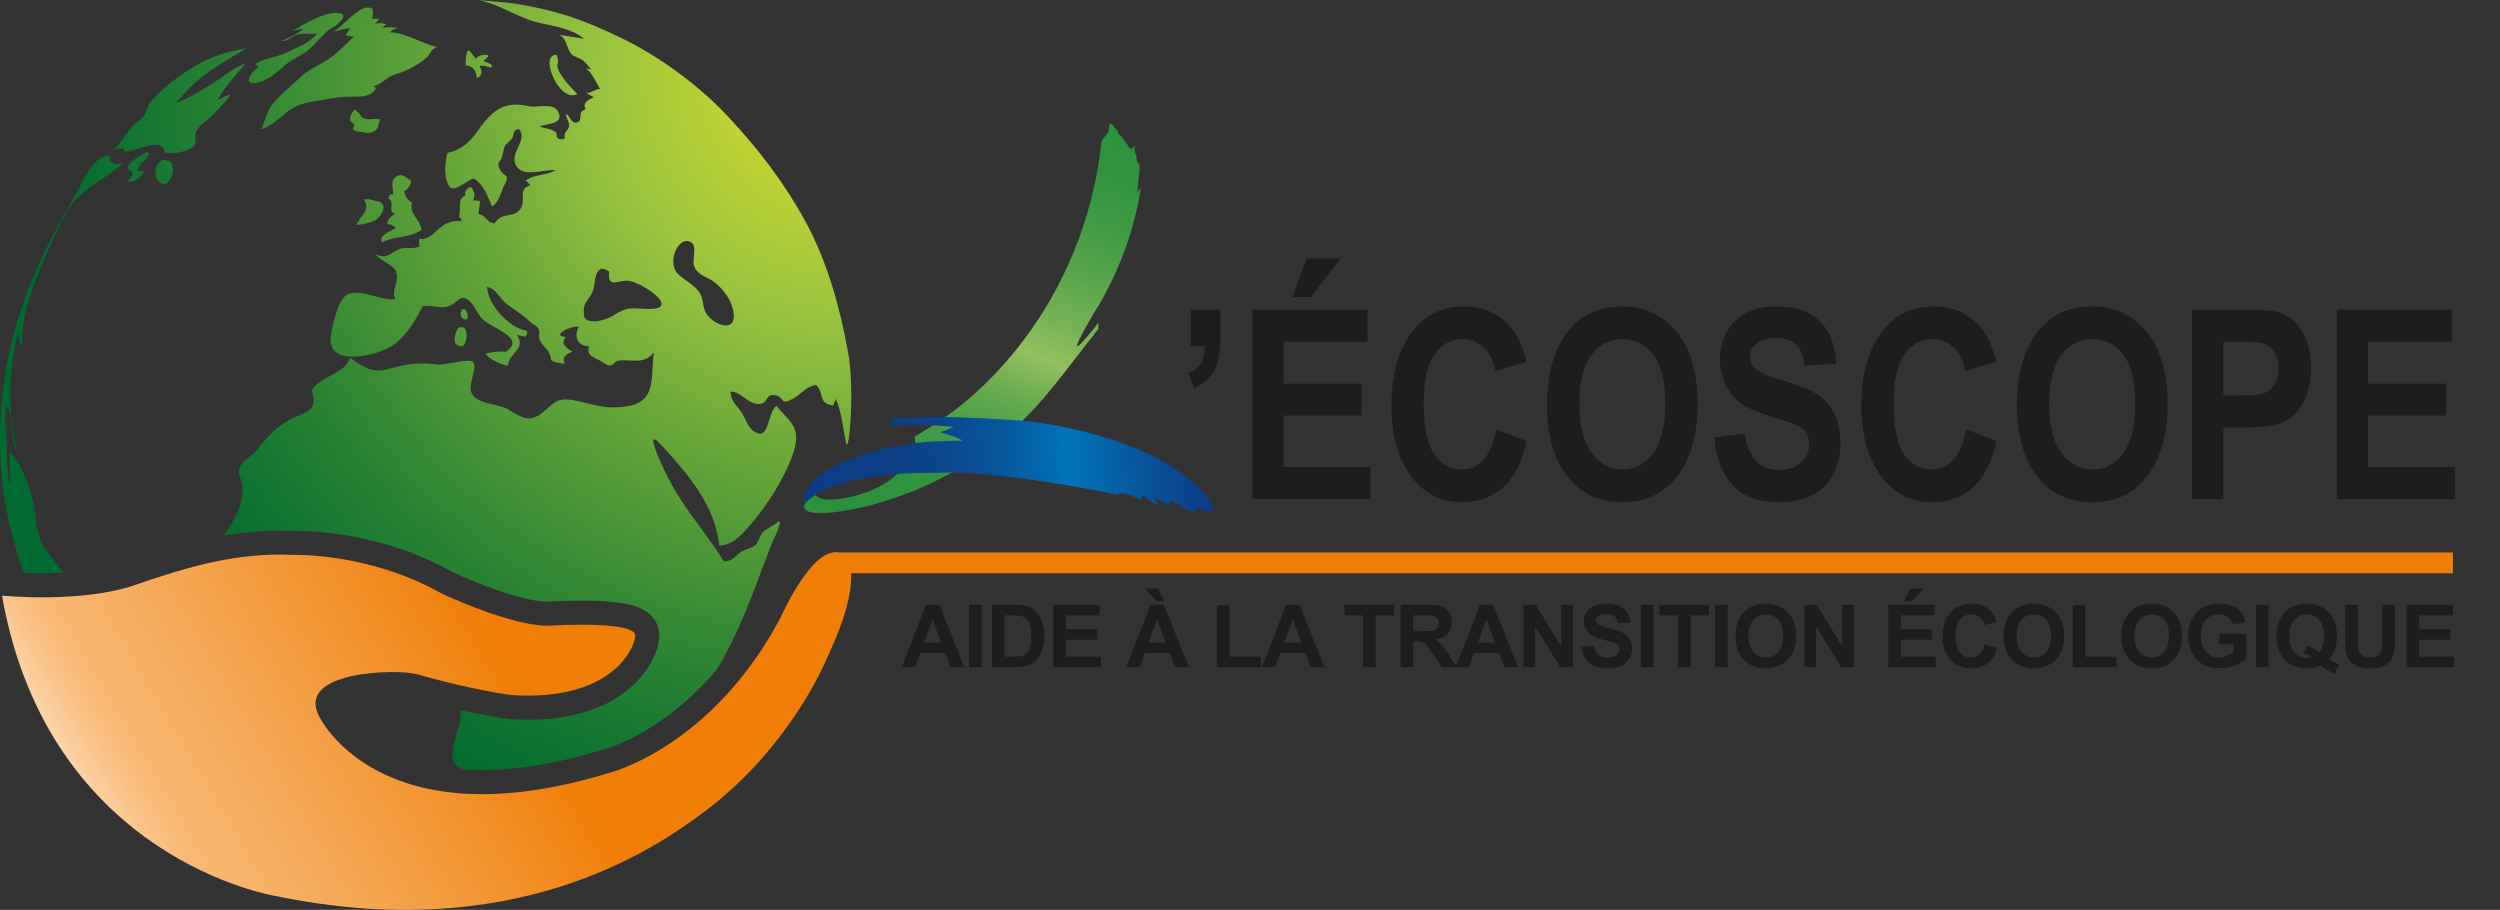 <?xml version="1.0" encoding="UTF-8"?>
<svg xmlns="http://www.w3.org/2000/svg" xmlns:xlink="http://www.w3.org/1999/xlink" id="Calque_1" data-name="Calque 1" viewBox="0 0 1606.989 584.868">
  <rect x="0" y="0" width="1606.989" height="584.868" fill="#333333" stroke="none"/>
  <defs>
    <radialGradient id="radial-gradient" cx="542.622" cy="46.577" fx="542.622" fy="46.577" r="525.866" gradientUnits="userSpaceOnUse">
      <stop offset="0" stop-color="#dfde29"></stop>
      <stop offset=".134" stop-color="#c2d332"></stop>
      <stop offset=".296" stop-color="#9ac43f"></stop>
      <stop offset=".502" stop-color="#64a439"></stop>
      <stop offset=".733" stop-color="#2e8534"></stop>
      <stop offset=".906" stop-color="#0c7131"></stop>
      <stop offset="1" stop-color="#006a30"></stop>
    </radialGradient>
    <radialGradient id="radial-gradient-2" cx="542.623" cy="46.576" fx="542.623" fy="46.576" r="525.868" xlink:href="#radial-gradient"></radialGradient>
    <radialGradient id="radial-gradient-3" cx="542.671" cy="46.576" fx="542.671" fy="46.576" r="525.932" xlink:href="#radial-gradient"></radialGradient>
    <radialGradient id="radial-gradient-4" cx="542.604" cy="46.579" fx="542.604" fy="46.579" r="525.843" xlink:href="#radial-gradient"></radialGradient>
    <radialGradient id="radial-gradient-5" cx="542.626" cy="46.578" fx="542.626" fy="46.578" r="525.87" xlink:href="#radial-gradient"></radialGradient>
    <radialGradient id="radial-gradient-6" cx="542.619" cy="46.578" fx="542.619" fy="46.578" r="525.86" xlink:href="#radial-gradient"></radialGradient>
    <radialGradient id="radial-gradient-7" cx="542.619" cy="46.577" fx="542.619" fy="46.577" r="525.858" xlink:href="#radial-gradient"></radialGradient>
    <radialGradient id="radial-gradient-8" cx="542.621" cy="46.576" fx="542.621" fy="46.576" r="525.862" xlink:href="#radial-gradient"></radialGradient>
    <radialGradient id="radial-gradient-9" cx="542.623" cy="46.578" fx="542.623" fy="46.578" r="525.867" xlink:href="#radial-gradient"></radialGradient>
    <radialGradient id="radial-gradient-10" cx="542.631" cy="46.576" fx="542.631" fy="46.576" r="525.88" xlink:href="#radial-gradient"></radialGradient>
    <radialGradient id="radial-gradient-11" cx="542.584" cy="46.579" fx="542.584" fy="46.579" r="525.811" xlink:href="#radial-gradient"></radialGradient>
    <radialGradient id="radial-gradient-12" cx="542.6" cy="46.57" fx="542.6" fy="46.57" r="525.841" xlink:href="#radial-gradient"></radialGradient>
    <radialGradient id="radial-gradient-13" cx="542.625" cy="46.575" fx="542.625" fy="46.575" r="525.871" xlink:href="#radial-gradient"></radialGradient>
    <radialGradient id="radial-gradient-14" cx="542.622" cy="46.577" fx="542.622" fy="46.577" r="525.866" xlink:href="#radial-gradient"></radialGradient>
    <linearGradient id="Dégradé_sans_nom_550" data-name="Dégradé sans nom 550" x1="43.948" y1="561.493" x2="404.422" y2="349.003" gradientUnits="userSpaceOnUse">
      <stop offset="0" stop-color="#fff"></stop>
      <stop offset=".008" stop-color="#fefaf6"></stop>
      <stop offset=".056" stop-color="#fce1c5"></stop>
      <stop offset=".102" stop-color="#face9f"></stop>
      <stop offset=".144" stop-color="#f9c084"></stop>
      <stop offset=".181" stop-color="#f8b773"></stop>
      <stop offset=".209" stop-color="#f8b56e"></stop>
      <stop offset=".334" stop-color="#f6aa5a"></stop>
      <stop offset=".586" stop-color="#f29029"></stop>
      <stop offset=".743" stop-color="#f07e07"></stop>
    </linearGradient>
    <linearGradient id="linear-gradient" x1="581.206" y1="351.188" x2="684.076" y2="68.555" gradientUnits="userSpaceOnUse">
      <stop offset="0" stop-color="#2b913e"></stop>
      <stop offset=".107" stop-color="#2e923f"></stop>
      <stop offset=".198" stop-color="#389742"></stop>
      <stop offset=".283" stop-color="#4a9e48"></stop>
      <stop offset=".365" stop-color="#63a94f"></stop>
      <stop offset=".444" stop-color="#83b759"></stop>
      <stop offset=".478" stop-color="#93bf5f"></stop>
      <stop offset=".561" stop-color="#77b356"></stop>
      <stop offset=".684" stop-color="#56a44b"></stop>
      <stop offset=".801" stop-color="#3e9944"></stop>
      <stop offset=".909" stop-color="#30933f"></stop>
      <stop offset="1" stop-color="#2b913e"></stop>
    </linearGradient>
    <linearGradient id="linear-gradient-2" x1="515.793" y1="310.58" x2="777.172" y2="292.303" gradientUnits="userSpaceOnUse">
      <stop offset="0" stop-color="#0e3c84"></stop>
      <stop offset=".216" stop-color="#0d3e86"></stop>
      <stop offset=".367" stop-color="#0b478e"></stop>
      <stop offset=".498" stop-color="#07579d"></stop>
      <stop offset=".617" stop-color="#016db0"></stop>
      <stop offset=".652" stop-color="#0075b8"></stop>
      <stop offset=".873" stop-color="#094d94"></stop>
      <stop offset="1" stop-color="#0e3c84"></stop>
    </linearGradient>
  </defs>
  <g>
    <path d="m225.397,18.405c-1.387.921-2.522,3.35-3.447,4.311,1.976.148,3.797,1.018,5.718.574-5.069,4.709-9.541,9.685-15.158,13.778-6.279,4.576-13.01,6.665-18.638,11.891-5.442,5.055-11.48,10.027-16.563,15.433-5.655,6.026-6.35,11.582-9.422,18.751,7.15-1.704,14.279-10.408,21.11-14.09,6.155-3.311,12.189-3.569,18.963-4.919,6.643-1.32,11.959-2.051,18.553-1.983,5.643.057,12.186.115,15.232-5.457-.474-.45-1.143-.874-1.606-1.312,4.394-1.217,6.679-3.693,10.089-5.798,3.368-2.081,7.422-2.734,11.382-4.537,3.903-1.778,9.292-5.058,12.441-7.872,2.587-2.309,2.814-5.575,6.895-6.914-10.687-2.442-19.654-9.183-30.359-9.488,1.671-1.649,3.293-2.631,5.954-2.589-3.715-1.003-7.596-.779-11.122-.263,1.06-.566,2.078-1.752,2.972-2.335-2.525-.882-5.087-.93-7.647-.211,1.433-.887,2.246-2.626,3.11-3.447-1.66.329-3.129-.287-4.942.461,1.202-2.151.671-3.867.743-6.244-.45-.927-1.476-1.238-2.58-1.252-6.756-.9-16.575,11.933-22.565,15.321,3.572-.494,7.124-2.335,10.884-1.806Z" style="fill: url(#radial-gradient);"></path>
    <path d="m166.329,52.908c5.887-1.442,11.739-6.448,16.063-10.326,5.309-4.768,11.816-6.878,17.028-11.488,5.907-5.224,8.604-10.618,16.126-14.38,1.731-1.705,8.328-6.629,3.383-8.062-8.591-2.371-24.187,7.117-31.355,11.641,2.436-.795,4.706-1.695,7.235-1.69-4.265,3.687-8.858,5.46-14.062,7.845,4.726.293,6.285-3.042,10.248-4.208,4.194-1.237,8.596-.089,12.825-.77-4.582,6.336-12.847,8.813-19.526,12.299-5.85,3.052-15.558,3.732-20.038,7.458.659.586,1.062,1.236,1.896,1.867-5.958,4.25-10.369,12.405.178,9.816Z" style="fill: url(#radial-gradient-2);"></path>
    <path d="m139.828,64.278c4.146-8.053,12.006-16.243,17.895-23.288-7.346,2.122-13.988,8.173-20.426,12.199-7.695,4.812-15.62,9.888-24.139,13.016,5.646-6.88,11.246-12.61,18.284-18.008,6.489-4.984,22.097-14.361,27.291-17.331-7.407,1.485-14.007,2.784-21.077,5.591-14.637,5.827-29.887,16.848-40.464,28.561-2.663,2.953-2.584,6.268-4.631,9.302-1.865,2.782-4.925,3.862-7.049,6.371-4.259,5.016-7.661,10.571-12.098,15.658,1.758-.763,4.499-.826,6.495-.941.109.701-.19,1.252-.094,1.951,7.025.837,24.693-10.491,26.111.532,3.749,1.4,11.341-.018,15.033-1.657,7.756-3.436,3.113-6.377,5.039-11.521,1.381-3.69,8.357-8.213,11.095-11.186,3.759-4.078,8.132-7.996,10.943-12.837-2.93.896-5.493,2.335-8.207,3.587Z" style="fill: url(#radial-gradient-3);"></path>
    <path d="m108.531,103.53c-8.268-3.984-11.444,9.707-5.847,13.864,6.813,5.055,11.588-11.248,5.847-13.864Z" style="fill: url(#radial-gradient-4);"></path>
    <path d="m93.387,98.191c-3.797,1.968-10.859,6.276-11.716,10.36,5.597,1.586,3.572,6.066-.594,7.883,5.755,1.216,9.458-2.438,11.654-6.561-7.905,1.876-2.688-2.859-1.982-5.424,3.46-.912,7.322-8.182,2.637-6.257Z" style="fill: url(#radial-gradient-5);"></path>
    <path d="m231.533,84.729c3.3.645,5.209,1.344,8.423-.076,3.536-1.565,2.915-3.873,4.41-7.939-4.261-1.075-7.905,1.214-11.92-1.421-.924-1.918-2.618-3.572-4.426-5.039-2.519,2.759-5.15,8.014-.142,9.473-.459.758-.615,2.592-1.077,3.365,1.337,1.095,2.971,1.658,4.731,1.636Z" style="fill: url(#radial-gradient-6);"></path>
    <path d="m306.312,50.159c3.635-.657,4.052-4.475,1.84-7.627,2.503-1.367,8.019,1.956,8.019.245.465-1.772-3.475-2.64-5.43-3.489,1.316-1.559,4.067-3.135,2.814-3.874-3.101-.628-5.75.233-8.088,2.409-.639-2.149-2.521-3.389-3.478-5.023-2.522-1.921-2.88,6.546-2.507,9.277,4.688.171,6.881,3.852,6.831,8.084Z" style="fill: url(#radial-gradient-7);"></path>
    <path d="m358.758,39.693c.057-.45-.648-3.487-.717-4.383-12.267-1.118,1.61,31.656,13.137,25.086-3.556-3.113-15.209-15.56-12.532-19.988l.112-.714Z" style="fill: url(#radial-gradient-8);"></path>
    <path d="m270.956,147.811c-.597-6.452-8.318-10.57-6.099-17.611-3.012-1.353-4.469-4.28-5.147-7.357,2.726-1.352,4.38-3.592,4.456-6.573-3.542-2.5-5.889-5.197-9.476-2.747-4.41,3.022-1.486,7.331-2.099,11.567-.692.112-1.26-.163-1.954-.106-.489.88-.369,1.785-1.118,2.447,5.187,3.296-1.32,8.83,4.808,9.808-2.532,1.471-5.536,3.406-5.306,6.908,2.652-.088,4.036,1.02,5.421,2.456-3.466,2.066-11.23,4.454-8.895,9.459,6.38-4.378,17.513-2.808,25.411-8.251Z" style="fill: url(#radial-gradient-9);"></path>
    <path d="m243.965,129.626c-3.694-.286-6.274-2.347-9.857-1.418,4.35,8.343-3.321,10.242-4.806,16.451,3.06-.286,10.438-1.655,12.822-3.705,4.147-3.558,6.523-8.975,1.841-11.328Z" style="fill: url(#radial-gradient-10);"></path>
    <path d="m297.319,222.44c2.37.039,5.194-14.477-2.34-11.902-1.689.852-6.263,12.945,2.34,11.902Z" style="fill: url(#radial-gradient-11);"></path>
    <path d="m299.345,205.314c2.534.423,1.077-9.037-2.547-6.122-1.05,1.921-1.445,5.806,2.547,6.122Z" style="fill: url(#radial-gradient-12);"></path>
    <path d="m70.878,100.029c-11.651-.296-17.344,16.986-22.275,25.269-8.508,14.302-16.619,28.856-23.489,44.023-10.86,23.953-18.652,49.252-22.417,75.303-3.844,26.56-3.622,53.73.947,80.184,2.563,14.839,6.54,29.384,11.817,43.449,3.4.128,7.337.222,11.631.222,4.65,0,9.141-.112,13.471-.319-2.625-3.799-5.35-7.576-8.491-11.231-9.772-11.368-7.813-20.718-10.906-34.495-2.533-11.29-7.062-23.249-14.462-32.111-2.373,7.084,2.192,13.968-1.113,20.612-.284-8.05-1.459-15.82-1.365-24.217.104-8.857-2.11-17.07-.038-26.048,5.137,6.572,1.571,21.582,6.688,29.26-6.023-24.03-5.579-51.771.616-75.904.44,3.158,1.328,6.532,2.929,9.405-.772-10.724.95-20.369,4.17-30.585,5.662-17.958,13.927-35.791,22.13-52.726,9.002-18.581,24.825-22.798,39.288-35.967-2.97,2.711-11.319,1.637-9.13-4.125Z" style="fill: url(#radial-gradient-13);"></path>
    <path d="m545.061,225.959c-5.365-29.152-13.279-57.779-27.395-83.685-13.722-25.173-30.419-46.813-50.076-67.757-18.345-19.55-43.364-38.013-67.538-49.753-25-12.133-41.502-17.948-69.548-22.538-3.216-.526-23.524-2.226-23.524-2.226,11.998,1.876,26.004,11.118,37.25,14.083,10.987,2.895,22.304,3.524,31.18,10.866-5.372-.949-10.767-1.767-16.152-2.628,5.338,2.391,4.448,8.319,8.218,12.636,1.137,1.299,5.489,2.533,7.235,3.854,2.057,1.548,3.398,4.194,5.542,5.823-1.228-.319-2.518-.355-3.743-.675,3.767,2.173,7.017,9.716,9.207,13.19-3.971-.116-5.49,3.681-9.694,2.205,1.465.609,3.894,2.291,5.733,3.104-3.492,1.598-7.71,3.593-5.262,7.715-5.519,1.578-1.808,6.549-4.758,8.118-4.579,2.447-4.921-3.988-8.082-4.975.269,2.462,2.193,4.77,2.137,7.553-.065,3.009-3.924,3.721-2.689,8.102-3.128,1.353-5.898.278-5.279-3.483-2.756-2.716-7.273-2.827-10.857-4.054,2.157-2.216,16.563-.761,11.731-9.762-3.232-6.007-13.388-2.101-19.088-3.423-16.609-3.841-23.915,3.753-33.263,16.832-4.874,6.822-10.286,11.379-18.673,13.146-1.439,5.298-2.163,11.953-.657,17.301,2.183,7.744,4.78,6.25,11.354,2.491,5.78-3.312,5.487-4.971,10.118.054,3.367,3.654,5.83,9.828,7.706,14.51,4.499-2.258,5.467-8.377,7.608-12.658,4.785-9.561.127-4.812-2.858-11.805-1.76-4.128.494-3.423,1.716-7.189.45-1.394,1.37-6.103,1.829-6.936,1.177-2.134,3.191-3.105,4.527-4.844,2.066-2.678-.284-5.289,4.631-6.286,6.026,7.408-6.863,15.611-1.704,23.961,4.57,7.413,17.988,1.883,25.028,2.521-4.998,3.562-13.951,2.539-19.141,6.821,1.811.801,1.964,1.96,3.175,2.855-8.757,2.62-2.344,9.547-6.537,15.283-4.718,6.458-11.53,1.366-16.507,9.253-4.98-.027-5.412-5.276-10.434-6.022.275-2.747.838-5.576,1.119-8.325-1.76.121-3.072-.795-4.836-.231,1.936-2.911,1.264-6.179-1.036-8.709-2.88.388-3.972,2.794-3.805,5.693-5.209,1.399-2.367,9.077-4.04,13.175,4.826,4.268-1.389,2.423-3.681,3.182-4.17,1.383-3.627.684-7.692,3.581-4.362,3.101-7.854,8.842-14.219,7.544.414,1.77-.585,2.974.465,4.909-4.288,2.177-9.441.02-13.648,1.933-6.078,2.761-7.327,6.484-14.7,3.118,1.625,3.255,10.855,6.65,12.692,10.361,3.471,7.001-3.293,12.468.035,18.639-9.014.861-22.434-6.739-30.351-3.37-6.762,2.876-10.314,20.659-11.163,27.383-2.59,20.503,31.922,12.062,41.463,4.478,8.024-6.384,12.936-15.27,17.718-24.145,5.551-.923,11.307,1.874,16.584.106,5.652-1.896,7.087-8.306,12.998-3.69,3.818,2.985,5.217,9.191,9.57,12.64,4.187,3.317,9.08,5.368,13.394,8.345,5.531,3.812,7.47,7.339.674,11.995-4.421-.588-8.893.319-13.06,1.082,1.468,3.145,10.728,7.571,14.546,7.899-.06-8.005,12.255-10.69,5.567-19.942,1.663.665,3.948.548,5.573,1.383.905-1.213,1.293-2.317,1.199-3.966-11.399-1.432-25.238-16.614-25.826-28.126,5.8.775,8.408,7.777,12.732,11.042,5.282,3.984,9.869,6.398,14.791,11.263,1.383,1.359,4.709,2.844,5.519,4.433,1.21,2.373-.433,5.197,1.153,8.019,3.077,5.486,6.241,5.03,7.004,12.325,2.614,1.587,5.792,1.942,8.907,2.175-2.403-4.348,1.267-6.425,4.829-7.661-4.179-2.628-7.935-4.793-4.294-9.491-9.828-.65,2.821-7.386,8.357-6.64-3.45,6.614-.796,12.476,6.674,12.689-2.01,5.783,2.642,6.964,6.735,9.049,1.781.914,4.515,3.234,6.552,3.181,2.815-.069,3.06-2.575,4.891-2.921,8.389-1.559,16.67,3.191,23.522-5.631-1.598,7.839-.172,20.023-4.179,27.048-4.445,7.79-14.874,8.488-22.95,8.479-9.21-.008-17.233-3.528-26.179-4.827-10.645-1.544-12.026,3.765-19.73,9.186-8.278,5.826-13.34,1.192-20.869-3.108-6.285-3.589-18.217-3.283-22.624-9.047-4.522-5.913,3.919-17.878-.05-21.532-2.427-2.238-18.176,2.399-22.467,1.825-12.294-1.651-19.704-.517-31.74,2.827-10.536,2.921-15.993-1.177-24.592-7.191-4.149,10.151-14.25,10.606-21.479,17.173-5.851,5.318-.755,5.804-2.134,12.109-1.279,5.85-7.984,6.973-12.69,9.233-10.378,4.987-16.363,11.506-23.225,20.351-2.892,3.732-8.62,6.791-10.867,10.604-3.155,5.351.675,7.288,1.152,12.693,1.003,11.162-5.066,22.603-11.476,31.129.145.27.281.55.423.825,11.323-1.902,23.03-3.057,35.202-3.057,2.9,0,5.844.063,8.76.189.364-.006.867-.012,1.504-.012,12.612,0,57.036,1.924,100.857,26.607,11.698,5.481,44.018,18.924,60.96,18.924.542,0,1.066-.017,1.575-.051.492-.03,9.441-.572,20.21-.572,29.898,0,42.442,3.655,47.935,13.967,5.004,9.394-.432,21.097-4.117,27.235-7.911,13.18-28.59,35.291-78.186,35.291-3.768,0-7.691-.13-11.659-.393l-.788-.073c-.68-.079-11.953-1.438-31.112-5.709,1.622,8.999-5.478,19.546-5.048,28.717.154,3.287,1.145,9.058,8.793,9.541,3.314.199,6.723.326,10.29.326,23.331,0,49.729-4.507,78.461-13.394l.699-.199c1.826-.492,37.154-10.488,71.433-50.776.205-.332.435-.653.633-.988,15.015-25.22,23.283-49.816,33.786-77.413,1.297-3.41,9.784-20.225,4.646-16.51-2.664,2.533-6.585,3.703-9.201,6.375-2.282,2.332-2.794,6.576-4.918,8.379-2.035,1.726-6.18,2.399-8.884,4.078-3.531,2.201-6.922,7.235-11.429,6.072-6.715-10.758-14.386-20.648-21.765-30.941-8.275-11.553-15.445-24.107-20.715-37.321-3.066-7.685-5.332-14.809,2.914-5.792,17.229,18.847,33.813,38.172,36.842,64.189,8.204-.618,12.973-5.685,18.202-11.498,9.428-10.476,19.709-25.767,25.483-38.634,2.862-6.39,6.834-15.762,5.261-22.852-1.53-6.853-8.219-11.538-12.281-16.927-6.188,4.552-4.241,23.894-14.98,16.051-3.587-2.622-5.487-9.272-8.179-12.885-3.157-4.232-6.073-6.528-6.397-12.281,6.113-.165,9.697,5.88,15.129,7.457,9.117,2.651,6.695-5.821,12.657-5.333,7.337.595,3.483,7.357,12.358,2.432,5.913-3.287,8.046-7.741,14.986-8.901,5.77,6.475.807,11.533,10.838,13.243.415-1.666,1.577-2.424,1.53-4.46,4.137,8.384,4.724,19.771,6.975,28.912,1.577,6.428,5.715-33.69,1.035-59.139Zm-129.62-27.374c-9.811-.393-12.122-1.529-20.648,3.904-6.653,4.234-18.292,6.294-19.349.597-1.16-9.246,2.768-9.133,5.597-15.842,1.823-4.321.622-19.556,10.512-12.717-1.202,11.733,6.164,5.057,12.649,5.99,9.316,1.35,34.979,19.026,11.239,18.069Zm37.536.829c-1.746-4.874-.68-8.266-4.232-12.594-3.276-3.998-8.609-6.816-12.461-10.299-8.576-7.226.234-26.696,8.491-20.381,3.234,2.466.186,10.99,1.284,14.403,1.764,5.481,5.62,6.372,10.278,8.991,7.378,4.152,14.432,13.273,15.276,22.251,1.273,13.562-15.625,6.007-18.637-2.371Z" style="fill: url(#radial-gradient-14);"></path>
  </g>
  <path d="m1.289,382.877s51.073,5.054,85.421-6.821c35.797-12.376,66.224-20.984,101.849-19.363,0,0,48.741-1.621,95.419,24.868,0,0,46.864,22.199,70.708,20.555,0,0,49.039-3.009,53.432,5.238,1.956,3.67-9.876,43.991-79.298,39.427,0,0-23.276-2.731-60.835-13.403-12.047-3.423-78.422-2.417-62.8,27.184,0,0,38.644,81.971,187.786,35.835,0,0,65.315-16.883,109.025-99.938,0,0,24.885-56.15,42.432-37.646,0,0,11.165,12.761-11.805,61.893,0,0-22.332,57.427-78.656,100.15-34.689,26.311-124.532,86.635-276.713,55.113,0,0-146.015-23.027-175.968-193.093Z" style="fill: url(#Dégradé_sans_nom_550);"></path>
  <g>
    <path d="m765.417,199.05h19.092v16.74c0,9.393-1.107,16.408-3.32,21.049-2.712,5.636-7.25,9.863-13.613,12.68l-3.735-9.712c3.763-1.542,6.475-3.648,8.135-6.32,1.66-2.67,2.545-6.375,2.656-11.111h-9.214v-23.325Z" style="fill: #1d1d1b;"></path>
    <path d="m805.012,320.74v-121.689h74.043v20.586h-53.955v26.978h50.137v20.503h-50.137v33.037h55.781v20.586h-75.869Zm25.649-129.824l9.404-24.819h21.558l-18.811,24.819h-12.151Z" style="fill: #1d1d1b;"></path>
    <path d="m961.814,275.998l19.507,7.554c-3.044,13.613-8.107,23.561-15.19,29.841-7.084,6.281-15.8,9.422-26.147,9.422-13.005,0-23.547-5.008-31.626-15.024-9.297-11.565-13.945-27.171-13.945-46.816,0-20.752,4.68-36.993,14.041-48.726,8.143-10.182,19.083-15.273,32.82-15.273,11.188,0,20.55,3.818,28.083,11.455,5.372,5.424,9.306,13.476,11.799,24.155l-19.922,5.811c-1.276-6.585-3.812-11.634-7.609-15.149-3.798-3.514-8.273-5.271-13.43-5.271-7.374,0-13.39,3.21-18.046,9.629-4.656,6.42-6.984,17.017-6.984,31.792,0,15.329,2.269,26.23,6.807,32.705,4.537,6.475,10.431,9.712,17.681,9.712,5.312,0,9.905-2.062,13.779-6.184,3.873-4.122,6.668-10.667,8.384-19.631Z" style="fill: #1d1d1b;"></path>
    <path d="m994.436,260.642c0-14.498,2.144-26.438,6.433-35.818,4.288-9.38,9.892-16.366,16.81-20.959,6.917-4.593,15.301-6.89,25.151-6.89,14.277,0,25.911,5.451,34.904,16.353,8.992,10.902,13.489,26.425,13.489,46.567,0,20.365-4.76,36.274-14.277,47.729-8.356,10.127-19.701,15.19-34.033,15.19-14.443,0-25.844-5.008-34.199-15.024-9.519-11.455-14.277-27.171-14.277-47.148Zm20.752-.83c0,14.001,2.66,24.501,7.98,31.501,5.32,7,11.915,10.5,19.786,10.5,7.924,0,14.492-3.473,19.702-10.417,5.209-6.944,7.814-17.611,7.814-32,0-14.111-2.535-24.542-7.606-31.294-5.071-6.751-11.708-10.127-19.91-10.127s-14.881,3.403-20.035,10.21-7.731,17.349-7.731,31.626Z" style="fill: #1d1d1b;"></path>
    <path d="m1101.931,281.062l19.673-2.324c2.213,15.551,9.463,23.325,21.748,23.325,6.087,0,10.874-1.591,14.36-4.771,3.486-3.18,5.229-7.122,5.229-11.825,0-2.765-.609-5.115-1.826-7.052-1.218-1.935-3.071-3.525-5.562-4.77s-8.522-3.331-18.096-6.26c-8.578-2.595-14.858-5.414-18.843-8.455-3.984-3.04-7.153-7.035-9.504-11.984-2.354-4.95-3.528-10.271-3.528-15.966,0-6.635,1.507-12.607,4.524-17.916,3.015-5.307,7.18-9.316,12.492-12.025s11.87-4.065,19.673-4.065c11.731,0,20.89,3.183,27.476,9.546,6.585,6.364,10.071,15.468,10.459,27.31l-20.171,1.079c-.886-6.529-2.795-11.095-5.728-13.696-2.934-2.601-7.111-3.901-12.534-3.901s-9.602,1.131-12.534,3.393c-2.934,2.262-4.399,5.076-4.399,8.441,0,3.31,1.331,6.096,3.993,8.357,2.662,2.262,8.779,4.75,18.352,7.462,10.124,2.935,17.44,6.021,21.947,9.258,4.508,3.237,7.95,7.414,10.328,12.532,2.379,5.118,3.568,11.328,3.568,18.631,0,10.568-3.252,19.447-9.754,26.64-6.503,7.193-16.671,10.789-30.505,10.789-24.46,0-38.073-13.917-40.84-41.753Z" style="fill: #1d1d1b;"></path>
    <path d="m1263.879,275.998l19.507,7.554c-3.044,13.613-8.107,23.561-15.19,29.841-7.084,6.281-15.8,9.422-26.147,9.422-13.005,0-23.547-5.008-31.626-15.024-9.297-11.565-13.945-27.171-13.945-46.816,0-20.752,4.68-36.993,14.041-48.726,8.143-10.182,19.083-15.273,32.82-15.273,11.188,0,20.55,3.818,28.083,11.455,5.372,5.424,9.306,13.476,11.799,24.155l-19.922,5.811c-1.276-6.585-3.812-11.634-7.609-15.149-3.798-3.514-8.273-5.271-13.43-5.271-7.374,0-13.39,3.21-18.046,9.629-4.656,6.42-6.984,17.017-6.984,31.792,0,15.329,2.269,26.23,6.807,32.705,4.537,6.475,10.431,9.712,17.681,9.712,5.312,0,9.905-2.062,13.779-6.184,3.873-4.122,6.668-10.667,8.384-19.631Z" style="fill: #1d1d1b;"></path>
    <path d="m1296.501,260.642c0-14.498,2.144-26.438,6.433-35.818,4.288-9.38,9.892-16.366,16.81-20.959,6.917-4.593,15.301-6.89,25.151-6.89,14.277,0,25.911,5.451,34.904,16.353,8.992,10.902,13.489,26.425,13.489,46.567,0,20.365-4.76,36.274-14.277,47.729-8.356,10.127-19.701,15.19-34.033,15.19-14.443,0-25.844-5.008-34.199-15.024-9.519-11.455-14.277-27.171-14.277-47.148Zm20.752-.83c0,14.001,2.66,24.501,7.98,31.501,5.32,7,11.915,10.5,19.786,10.5,7.924,0,14.492-3.473,19.702-10.417,5.209-6.944,7.814-17.611,7.814-32,0-14.111-2.535-24.542-7.606-31.294-5.071-6.751-11.708-10.127-19.91-10.127s-14.881,3.403-20.035,10.21-7.731,17.349-7.731,31.626Z" style="fill: #1d1d1b;"></path>
    <path d="m1409.06,320.74v-121.689h32.373c12.063,0,19.949.581,23.657,1.743,5.921,1.882,10.804,5.894,14.651,12.036,3.845,6.143,5.769,14.057,5.769,23.74,0,8.799-1.66,16.173-4.98,22.122-3.32,5.949-7.471,10.127-12.451,12.534s-13.559,3.611-25.732,3.611h-13.198v45.903h-20.088Zm20.088-101.104v34.614h11.149c7.487,0,12.576-.526,15.267-1.581,2.689-1.053,4.895-2.953,6.614-5.699,1.72-2.746,2.58-6.115,2.58-10.11,0-4.049-.889-7.46-2.663-10.234-1.775-2.773-3.966-4.632-6.573-5.575-2.606-.943-8.125-1.415-16.556-1.415h-9.818Z" style="fill: #1d1d1b;"></path>
    <path d="m1502.112,320.74v-121.689h74.043v20.586h-53.955v26.978h50.137v20.503h-50.137v33.037h55.781v20.586h-75.869Z" style="fill: #1d1d1b;"></path>
  </g>
  <rect x="535.468" y="355.15" width="1041.258" height="13.328" style="fill: #f07f09;"></rect>
  <g>
    <path d="m619.858,428.858h-8.805l-3.5-9.105h-16.023l-3.309,9.105h-8.586l15.613-40.086h8.559l16.051,40.086Zm-14.902-15.859l-5.523-14.875-5.414,14.875h10.938Z" style="fill: #1d1d1b;"></path>
    <path d="m622.897,428.858v-40.086h8.094v40.086h-8.094Z" style="fill: #1d1d1b;"></path>
    <path d="m637.666,388.772h14.793c3.336,0,5.879.256,7.629.766,2.352.693,4.365,1.924,6.043,3.691,1.677,1.769,2.953,3.934,3.828,6.494.875,2.562,1.312,5.72,1.312,9.475,0,3.3-.41,6.144-1.23,8.531-1.003,2.917-2.434,5.277-4.293,7.082-1.404,1.367-3.3,2.434-5.688,3.199-1.787.565-4.175.848-7.164.848h-15.23v-40.086Zm8.094,6.781v26.551h6.043c2.26,0,3.892-.127,4.895-.383,1.312-.328,2.401-.884,3.268-1.668.865-.783,1.572-2.073,2.119-3.869.547-1.795.82-4.242.82-7.342s-.273-5.478-.82-7.137c-.547-1.658-1.312-2.953-2.297-3.883s-2.233-1.559-3.746-1.887c-1.131-.255-3.346-.383-6.645-.383h-3.637Z" style="fill: #1d1d1b;"></path>
    <path d="m677.126,428.858v-40.086h29.723v6.781h-21.629v8.887h20.125v6.754h-20.125v10.91h22.395v6.754h-30.488Z" style="fill: #1d1d1b;"></path>
    <path d="m764.169,428.858h-8.805l-3.5-9.105h-16.023l-3.309,9.105h-8.586l15.613-40.086h8.559l16.051,40.086Zm-15.859-42.383h-4.84l-7.547-8.176h8.613l3.773,8.176Zm.957,26.523l-5.523-14.875-5.414,14.875h10.938Z" style="fill: #1d1d1b;"></path>
    <path d="m782.224,428.858v-39.758h8.094v33.004h20.125v6.754h-28.219Z" style="fill: #1d1d1b;"></path>
    <path d="m851.352,428.858h-8.805l-3.5-9.105h-16.023l-3.309,9.105h-8.586l15.613-40.086h8.559l16.051,40.086Zm-14.902-15.859l-5.523-14.875-5.414,14.875h10.938Z" style="fill: #1d1d1b;"></path>
    <path d="m876.133,428.858v-33.305h-11.895v-6.781h31.855v6.781h-11.867v33.305h-8.094Z" style="fill: #1d1d1b;"></path>
    <path d="m900.336,428.858v-40.086h17.035c4.283,0,7.396.36,9.338,1.08,1.941.721,3.495,2.001,4.662,3.842,1.166,1.842,1.75,3.947,1.75,6.316,0,3.008-.885,5.492-2.652,7.451-1.769,1.96-4.412,3.195-7.93,3.705,1.75,1.021,3.194,2.143,4.334,3.363,1.139,1.222,2.675,3.391,4.607,6.508l4.895,7.82h-9.68l-5.852-8.723c-2.078-3.117-3.5-5.081-4.266-5.893-.766-.811-1.577-1.367-2.434-1.668-.857-.301-2.215-.451-4.074-.451h-1.641v16.734h-8.094Zm8.094-23.133h5.988c3.883,0,6.307-.164,7.273-.492.966-.328,1.723-.893,2.27-1.695.547-.802.82-1.805.82-3.008,0-1.349-.36-2.438-1.08-3.268-.721-.829-1.736-1.354-3.049-1.572-.656-.091-2.625-.137-5.906-.137h-6.316v10.172Z" style="fill: #1d1d1b;"></path>
    <path d="m975.891,428.858h-8.805l-3.5-9.105h-16.023l-3.309,9.105h-8.586l15.613-40.086h8.559l16.051,40.086Zm-14.902-15.859l-5.523-14.875-5.414,14.875h10.938Z" style="fill: #1d1d1b;"></path>
    <path d="m979.258,428.858v-40.086h7.875l16.406,26.77v-26.77h7.52v40.086h-8.121l-16.16-26.141v26.141h-7.52Z" style="fill: #1d1d1b;"></path>
    <path d="m1016.558,415.815l7.875-.766c.474,2.644,1.436,4.585,2.885,5.824,1.449,1.24,3.404,1.859,5.865,1.859,2.606,0,4.57-.551,5.893-1.654,1.321-1.103,1.982-2.393,1.982-3.869,0-.947-.278-1.754-.834-2.42-.557-.665-1.527-1.244-2.912-1.736-.948-.328-3.108-.911-6.48-1.75-4.339-1.075-7.383-2.396-9.133-3.965-2.461-2.205-3.691-4.895-3.691-8.066,0-2.041.578-3.951,1.736-5.729,1.157-1.777,2.825-3.131,5.004-4.061,2.178-.93,4.808-1.395,7.889-1.395,5.031,0,8.818,1.104,11.361,3.309,2.543,2.206,3.878,5.15,4.006,8.832l-8.094.355c-.347-2.06-1.09-3.541-2.229-4.443-1.14-.902-2.849-1.354-5.127-1.354-2.352,0-4.193.483-5.523,1.449-.857.62-1.285,1.449-1.285,2.488,0,.948.4,1.76,1.203,2.434,1.021.857,3.5,1.75,7.438,2.68s6.85,1.892,8.736,2.885c1.887.994,3.363,2.352,4.43,4.074s1.6,3.852,1.6,6.385c0,2.297-.639,4.448-1.914,6.453-1.276,2.006-3.081,3.496-5.414,4.471-2.334.975-5.241,1.463-8.723,1.463-5.068,0-8.96-1.171-11.676-3.514-2.717-2.342-4.339-5.756-4.867-10.24Z" style="fill: #1d1d1b;"></path>
    <path d="m1054.706,428.858v-40.086h8.094v40.086h-8.094Z" style="fill: #1d1d1b;"></path>
    <path d="m1078.527,428.858v-33.305h-11.895v-6.781h31.855v6.781h-11.867v33.305h-8.094Z" style="fill: #1d1d1b;"></path>
    <path d="m1102.456,428.858v-40.086h8.094v40.086h-8.094Z" style="fill: #1d1d1b;"></path>
    <path d="m1115.613,409.061c0-4.083.61-7.51,1.832-10.281.911-2.041,2.155-3.873,3.732-5.496,1.576-1.622,3.304-2.825,5.182-3.609,2.497-1.057,5.377-1.586,8.641-1.586,5.906,0,10.632,1.832,14.178,5.496,3.545,3.664,5.318,8.76,5.318,15.285,0,6.472-1.76,11.535-5.277,15.189-3.519,3.655-8.222,5.482-14.109,5.482-5.961,0-10.701-1.818-14.219-5.455-3.519-3.637-5.277-8.645-5.277-15.025Zm8.34-.273c0,4.539,1.048,7.98,3.145,10.322,2.096,2.343,4.758,3.514,7.984,3.514s5.874-1.162,7.943-3.486c2.068-2.324,3.104-5.811,3.104-10.459,0-4.594-1.008-8.021-3.021-10.281-2.015-2.26-4.689-3.391-8.025-3.391s-6.025,1.145-8.066,3.432c-2.042,2.288-3.062,5.738-3.062,10.35Z" style="fill: #1d1d1b;"></path>
    <path d="m1159.885,428.858v-40.086h7.875l16.406,26.77v-26.77h7.52v40.086h-8.121l-16.16-26.141v26.141h-7.52Z" style="fill: #1d1d1b;"></path>
    <path d="m1213.787,428.858v-40.086h29.723v6.781h-21.629v8.887h20.125v6.754h-20.125v10.91h22.395v6.754h-30.488Zm10.281-42.383l3.773-8.176h8.613l-7.52,8.176h-4.867Z" style="fill: #1d1d1b;"></path>
    <path d="m1275.78,414.12l7.848,2.488c-1.203,4.375-3.204,7.625-6.002,9.748-2.799,2.124-6.349,3.186-10.65,3.186-5.323,0-9.698-1.818-13.125-5.455-3.428-3.637-5.141-8.608-5.141-14.916,0-6.672,1.723-11.854,5.168-15.545s7.975-5.537,13.59-5.537c4.903,0,8.887,1.449,11.949,4.348,1.822,1.714,3.189,4.175,4.102,7.383l-8.012,1.914c-.475-2.078-1.463-3.719-2.967-4.922s-3.332-1.805-5.482-1.805c-2.972,0-5.383,1.066-7.232,3.199-1.851,2.133-2.775,5.588-2.775,10.363,0,5.068.911,8.678,2.734,10.828,1.822,2.151,4.192,3.227,7.109,3.227,2.15,0,4.001-.684,5.551-2.051,1.549-1.367,2.661-3.518,3.336-6.453Z" style="fill: #1d1d1b;"></path>
    <path d="m1287.924,409.061c0-4.083.61-7.51,1.832-10.281.911-2.041,2.155-3.873,3.732-5.496,1.576-1.622,3.304-2.825,5.182-3.609,2.497-1.057,5.377-1.586,8.641-1.586,5.906,0,10.632,1.832,14.178,5.496,3.545,3.664,5.318,8.76,5.318,15.285,0,6.472-1.76,11.535-5.277,15.189-3.519,3.655-8.222,5.482-14.109,5.482-5.961,0-10.701-1.818-14.219-5.455-3.519-3.637-5.277-8.645-5.277-15.025Zm8.34-.273c0,4.539,1.048,7.98,3.145,10.322,2.096,2.343,4.758,3.514,7.984,3.514s5.874-1.162,7.943-3.486c2.068-2.324,3.104-5.811,3.104-10.459,0-4.594-1.008-8.021-3.021-10.281-2.015-2.26-4.689-3.391-8.025-3.391s-6.025,1.145-8.066,3.432c-2.042,2.288-3.062,5.738-3.062,10.35Z" style="fill: #1d1d1b;"></path>
    <path d="m1332.333,428.858v-39.758h8.094v33.004h20.125v6.754h-28.219Z" style="fill: #1d1d1b;"></path>
    <path d="m1363.673,409.061c0-4.083.61-7.51,1.832-10.281.911-2.041,2.155-3.873,3.732-5.496,1.576-1.622,3.304-2.825,5.182-3.609,2.497-1.057,5.377-1.586,8.641-1.586,5.906,0,10.632,1.832,14.178,5.496,3.545,3.664,5.318,8.76,5.318,15.285,0,6.472-1.76,11.535-5.277,15.189-3.519,3.655-8.222,5.482-14.109,5.482-5.961,0-10.701-1.818-14.219-5.455-3.519-3.637-5.277-8.645-5.277-15.025Zm8.34-.273c0,4.539,1.048,7.98,3.145,10.322,2.096,2.343,4.758,3.514,7.984,3.514s5.874-1.162,7.943-3.486c2.068-2.324,3.104-5.811,3.104-10.459,0-4.594-1.008-8.021-3.021-10.281-2.015-2.26-4.689-3.391-8.025-3.391s-6.025,1.145-8.066,3.432c-2.042,2.288-3.062,5.738-3.062,10.35Z" style="fill: #1d1d1b;"></path>
    <path d="m1426.513,414.12v-6.754h17.445v15.969c-1.695,1.641-4.152,3.086-7.369,4.334-3.218,1.248-6.477,1.873-9.775,1.873-4.193,0-7.848-.879-10.965-2.639-3.117-1.759-5.46-4.274-7.027-7.547-1.568-3.271-2.352-6.831-2.352-10.678,0-4.174.875-7.884,2.625-11.129,1.75-3.244,4.311-5.732,7.684-7.465,2.57-1.33,5.77-1.996,9.598-1.996,4.977,0,8.863,1.044,11.662,3.131,2.798,2.088,4.598,4.973,5.4,8.654l-8.039,1.504c-.565-1.969-1.627-3.522-3.186-4.662-1.559-1.139-3.505-1.709-5.838-1.709-3.537,0-6.349,1.121-8.436,3.363-2.088,2.242-3.131,5.569-3.131,9.98,0,4.758,1.057,8.326,3.172,10.705,2.114,2.379,4.885,3.568,8.312,3.568,1.695,0,3.395-.332,5.1-.998,1.704-.665,3.167-1.472,4.389-2.42v-5.086h-9.27Z" style="fill: #1d1d1b;"></path>
    <path d="m1450.169,428.858v-40.086h8.094v40.086h-8.094Z" style="fill: #1d1d1b;"></path>
    <path d="m1497.232,423.772c1.986,1.422,4.146,2.553,6.48,3.391l-2.98,5.715c-1.222-.365-2.416-.866-3.582-1.504-.256-.128-2.051-1.312-5.387-3.555-2.625,1.148-5.533,1.723-8.723,1.723-6.162,0-10.988-1.813-14.479-5.441-3.491-3.627-5.236-8.723-5.236-15.285s1.75-11.635,5.25-15.271,8.248-5.455,14.246-5.455c5.942,0,10.654,1.818,14.137,5.455,3.481,3.637,5.223,8.728,5.223,15.271,0,3.464-.483,6.508-1.449,9.133-.729,2.006-1.896,3.947-3.5,5.824Zm-6.508-4.566c1.039-1.221,1.818-2.697,2.338-4.43.52-1.731.779-3.719.779-5.961,0-4.63-1.021-8.089-3.062-10.377-2.042-2.287-4.713-3.432-8.012-3.432s-5.975,1.148-8.025,3.445-3.076,5.752-3.076,10.363c0,4.686,1.025,8.189,3.076,10.514s4.644,3.486,7.779,3.486c1.166,0,2.27-.191,3.309-.574-1.641-1.075-3.309-1.914-5.004-2.516l2.27-4.621c2.661.912,5.204,2.279,7.629,4.102Z" style="fill: #1d1d1b;"></path>
    <path d="m1507.461,388.772h8.094v21.711c0,3.445.1,5.679.301,6.699.346,1.641,1.171,2.958,2.475,3.951,1.303.994,3.085,1.49,5.346,1.49,2.297,0,4.028-.469,5.195-1.408,1.166-.938,1.868-2.092,2.105-3.459.236-1.367.355-3.637.355-6.809v-22.176h8.094v21.055c0,4.812-.219,8.213-.656,10.199-.438,1.987-1.244,3.664-2.42,5.031s-2.748,2.457-4.717,3.268-4.539,1.217-7.711,1.217c-3.828,0-6.731-.442-8.709-1.326-1.979-.884-3.541-2.032-4.689-3.445-1.148-1.412-1.905-2.894-2.27-4.443-.529-2.297-.793-5.688-.793-10.172v-21.383Z" style="fill: #1d1d1b;"></path>
    <path d="m1546.95,428.858v-40.086h29.723v6.781h-21.629v8.887h20.125v6.754h-20.125v10.91h22.395v6.754h-30.488Z" style="fill: #1d1d1b;"></path>
  </g>
  <path d="m729.063,93.606c-1.788,4.033-3.435.897-3.435.897-.894-1.943-2.24-2.389-2.536-3.585-.302-1.196-1.345-1.642-1.345-1.642l-.598-1.345s-2.24-1.343-2.538-2.837c.299-1.492-1.492-2.09-1.492-2.09-.894-1.343-2.093-3.38-2.837-3.435-2.09-.147-.894,4.631-2.242,5.974-1.343,1.343-3.283,4.482-3.881,4.927-12.231,110.591-83.913,165.891-98.252,175.922-3.06,2.166-12.4,8.798-21.956,14.25l.745,7.691s-1.415,5.982-11.423,15.829c-13.888,13.663-37.003,16.983-42.528,16.983-5.766,0-7.93-.181-10.614-2.976-2.343,1.434-4.437,3.016-6.184,4.759-.635.816-1.204,1.469-1.023,2.919.181,1.45.122.608.122.608,3.34,8.696,43.727-1.959,43.727-1.959,26.728-7.615,46.812-16.644,71.677-33.773,32.07-22.094,45.625-44.116,73.519-79.196l.1-4.081c-2.788,3.585-12.296,15.63-13.739,15.181-.997-1.691,11.2-21.952,11.2-21.952,25.686-40.917,29.717-80.04,29.717-80.04l-2.24,2.987c.296-5.077,1.791-12.991,1.343-17.769-.443-.978-.931-.543-1.392-1.775-.462-1.233-.435-3.055-.435-3.671s-.978-1.644-.978-2.363-.307-2.208-.307-3.081-.016-1.51-.173-1.356Z" style="fill: url(#linear-gradient); fill-rule: evenodd;"></path>
  <path d="m516.922,325.845c-.181-1.45.388-2.103,1.023-2.919,15.51-15.475,58.505-18.317,58.505-18.317,5.972-.448,27.825-.847,33.2-.847,38.927-.249,109.109,14.237,109.109,14.237,1.744-3.585,15.432,3.781,15.432,3.781-.598-1.592.247-3.336.247-3.336,8.366,6.173,10.552,6.472,10.552,6.472-3.383-4.18-2.785-5.525-2.785-5.525,1.791.399,8.559,5.625,8.559,5.625h1.395c-1.594-2.389.047-3.335.047-3.335,3.588.996,9.11,5.326,9.11,5.326h1.794l3.734,2.688c.598-.446,1.343-2.538,3.732-2.538s2.838,1.046,5.974,2.24c3.133,1.196,3.133-1.044,3.133-1.044-.147-4.93-4.18-10.154-4.18-10.154-35.601-39.771-114.005-47.274-114.005-47.274-18.368-1.943-47.967-2.85-54.089-2.85-5.527-.302-31.243.729-36.636,1.143-1.942.15.598,1.044.598,1.044,0,0,1.343-.545,2.388.05,1.046.598-1.244,3.684-1.244,3.684,18.754-2.486,40.585.506,40.585.506-3.174,1.088-5.678,2.371-8.761,3.37,4.897,1.364,10.61,3.094,14.419,5.35-12.425.273-25.13.76-30.662,1.576-57.072,8.219-67.446,27.378-67.446,27.378-4.58,4.579-3.834,13.041-3.834,13.041" style="fill: url(#linear-gradient-2); fill-rule: evenodd;"></path>
</svg>
